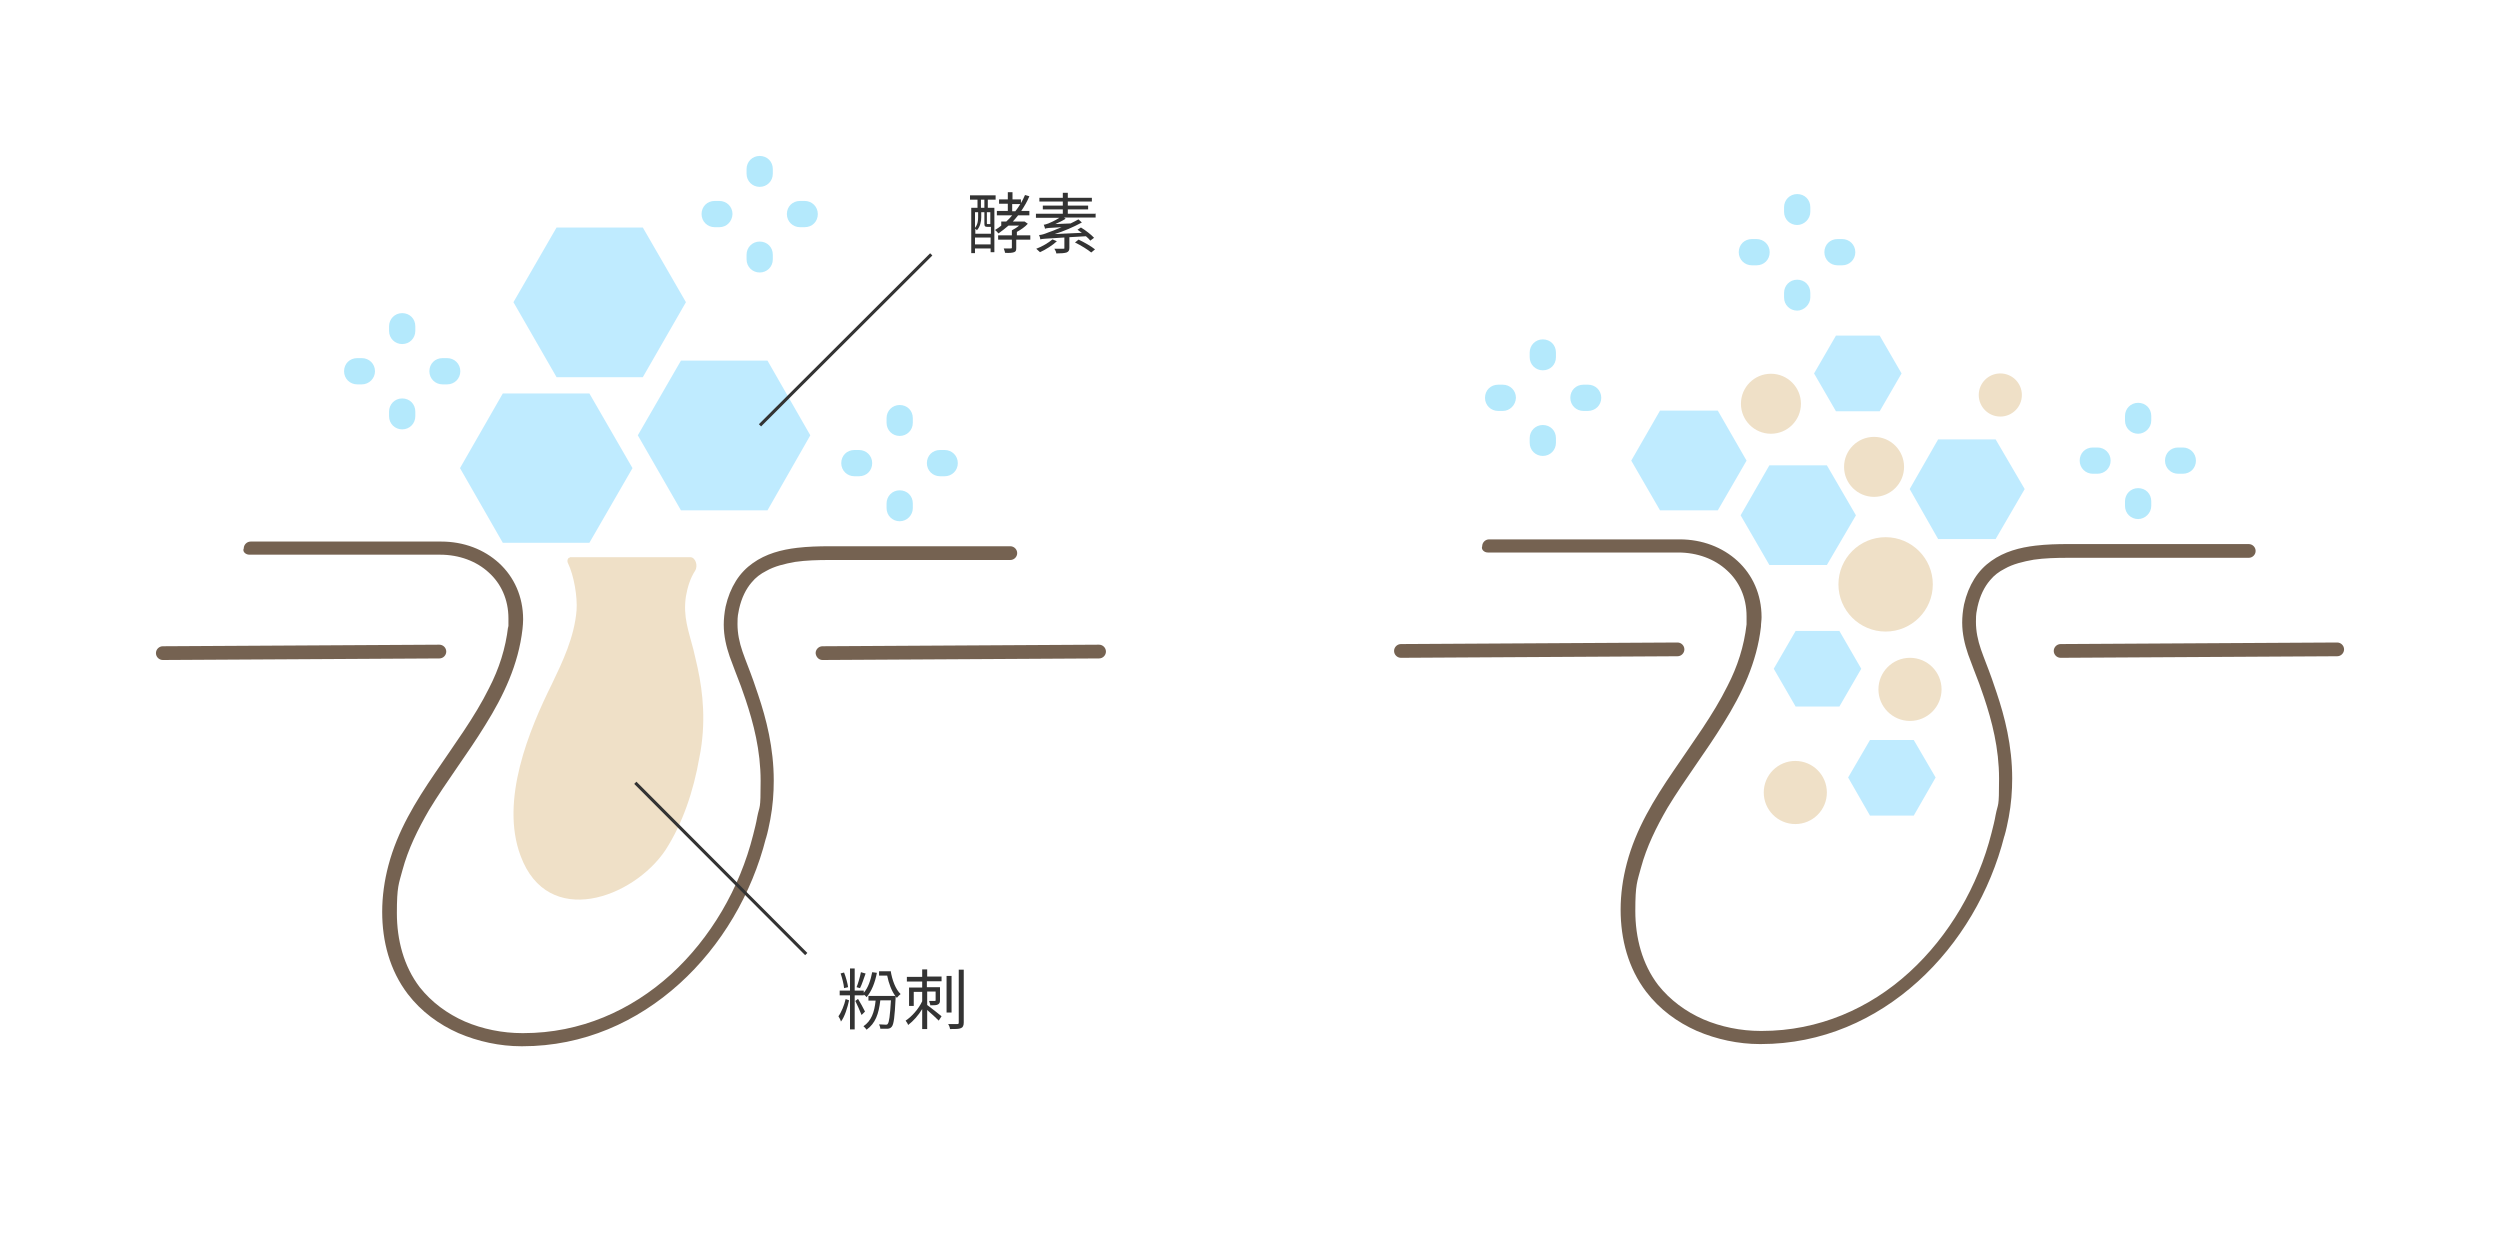 <?xml version="1.0" encoding="UTF-8"?>
<svg id="_圖層_1" data-name="圖層 1" xmlns="http://www.w3.org/2000/svg" version="1.1" viewBox="0 0 800 400">
  <defs>
    <style>
      .cls-1 {
        fill: #333;
      }

      .cls-1, .cls-2, .cls-3, .cls-4, .cls-5 {
        stroke-width: 0px;
      }

      .cls-2 {
        fill: #b4e9fc;
      }

      .cls-6 {
        fill: none;
        stroke: #333;
        stroke-miterlimit: 10;
        stroke-width: 1px;
      }

      .cls-7 {
        isolation: isolate;
      }

      .cls-3 {
        fill: #bfebff;
      }

      .cls-4 {
        fill: #756251;
      }

      .cls-5 {
        fill: #efe0c7;
      }
    </style>
  </defs>
  <path class="cls-4" d="M79.8,177.5h61c6.2,0,11.7,2.1,15.6,5.7,3.9,3.5,6.3,8.6,6.3,14.7s0,1.7-.1,2.6c-.8,7-2.9,13.5-6.1,19.7-4.6,9.3-11.1,18-17.3,27.2-6.2,9.1-12,18.5-14.9,29.5-1.3,4.9-2,9.9-2,14.9,0,9.4,2.4,18.7,8.2,26.3,4.3,5.6,9.9,9.7,16.2,12.5,6.3,2.7,13.3,4.2,20.1,4.2h.4c19.5,0,36.7-7.8,50.2-20s23.2-28.8,27.7-46.6l-2.1-.5,2.1.6c.6-2,1-4.1,1.4-6.1.8-4.3,1.1-8.4,1.1-12.4,0-10.5-2.4-19.8-5-27.5-.5-1.5-1-2.9-1.5-4.4-1.2-3.4-2.5-6.5-3.5-9.4s-1.6-5.8-1.6-8.8.2-3,.5-4.8c.8-3.6,2.2-6.4,4-8.5,1.3-1.6,2.9-2.8,4.7-3.7,2.6-1.5,5.9-2.3,9.3-2.9,3.4-.5,7.2-.6,10.9-.6h57.9c1.2,0,2.2-1,2.2-2.2s-1-2.2-2.2-2.2h-57.9c-3.4,0-6.9.1-10.3.5-5.1.6-10,1.9-14.2,4.9-2,1.4-3.9,3.3-5.4,5.7s-2.6,5.1-3.3,8.2c-.4,2-.6,4-.6,5.8,0,3.6.8,7,1.9,10.2,1.1,3.1,2.4,6.3,3.6,9.5.5,1.4,1,2.8,1.5,4.3,2.5,7.5,4.8,16.2,4.8,26s-.3,7.5-1.1,11.6c-.3,1.8-.8,3.7-1.3,5.7h0c-4.3,17.1-13.6,33-26.3,44.6-12.8,11.6-29,18.8-47.2,18.8h-.4c-6.3,0-12.7-1.3-18.3-3.7-5.7-2.5-10.7-6.2-14.5-11-5.1-6.7-7.3-15.1-7.3-23.7s.6-9.3,1.8-13.8c1.8-6.7,4.9-13,8.5-19.2,5.5-9.1,12.3-17.9,18-27.2,5.8-9.3,10.6-19.3,11.9-30.7.1-1,.2-2.1.2-3.1,0-7.3-2.9-13.6-7.7-18s-11.3-6.9-18.5-6.9h-61c-1.2,0-2.2,1-2.2,2.2-.5,1,.6,2,1.8,2h0Z"/>
  <path class="cls-4" d="M52.1,211.2l88.5-.5c1.2,0,2.2-1,2.2-2.2s-1-2.2-2.2-2.2l-88.5.5c-1.2,0-2.2,1-2.2,2.2s1,2.2,2.2,2.2"/>
  <path class="cls-4" d="M263.2,211.2l88.5-.5c1.2,0,2.2-1,2.2-2.2s-1-2.2-2.2-2.2l-88.5.5c-1.2,0-2.2,1-2.2,2.2.1,1.2,1,2.2,2.2,2.2"/>
  <g>
    <path class="cls-2" d="M128.7,110.1c-2.3,0-4.2-1.8-4.2-4.2v-1.5c0-2.3,1.8-4.2,4.2-4.2s4.2,1.8,4.2,4.2v1.5c0,2.3-1.8,4.2-4.2,4.2Z"/>
    <path class="cls-2" d="M128.7,137.4c-2.3,0-4.2-1.8-4.2-4.2v-1.5c0-2.3,1.8-4.2,4.2-4.2s4.2,1.8,4.2,4.2v1.5c0,2.3-1.8,4.2-4.2,4.2Z"/>
    <path class="cls-2" d="M115.8,123h-1.5c-2.3,0-4.2-1.8-4.2-4.2s1.8-4.2,4.2-4.2h1.5c2.3,0,4.2,1.8,4.2,4.2,0,2.3-1.9,4.2-4.2,4.2Z"/>
    <path class="cls-2" d="M143.1,123h-1.5c-2.3,0-4.2-1.8-4.2-4.2s1.8-4.2,4.2-4.2h1.5c2.3,0,4.2,1.8,4.2,4.2s-1.9,4.2-4.2,4.2Z"/>
    <path class="cls-2" d="M243.1,59.8c-2.3,0-4.2-1.8-4.2-4.2v-1.5c0-2.3,1.8-4.2,4.2-4.2s4.2,1.8,4.2,4.2v1.5c0,2.4-1.9,4.2-4.2,4.2Z"/>
    <path class="cls-2" d="M243.1,87.2c-2.3,0-4.2-1.8-4.2-4.2v-1.5c0-2.3,1.8-4.2,4.2-4.2s4.2,1.8,4.2,4.2v1.5c0,2.4-1.9,4.2-4.2,4.2Z"/>
    <path class="cls-2" d="M230.2,72.7h-1.5c-2.3,0-4.2-1.8-4.2-4.2s1.8-4.2,4.2-4.2h1.5c2.3,0,4.2,1.8,4.2,4.2-.1,2.4-1.9,4.2-4.2,4.2Z"/>
    <path class="cls-2" d="M257.5,72.7h-1.5c-2.3,0-4.2-1.8-4.2-4.2s1.8-4.2,4.2-4.2h1.5c2.3,0,4.2,1.8,4.2,4.2s-1.8,4.2-4.2,4.2Z"/>
    <path class="cls-2" d="M287.9,139.5c-2.3,0-4.2-1.8-4.2-4.2v-1.5c0-2.3,1.8-4.2,4.2-4.2s4.2,1.8,4.2,4.2v1.5c0,2.4-1.9,4.2-4.2,4.2Z"/>
    <path class="cls-2" d="M287.9,166.8c-2.3,0-4.2-1.8-4.2-4.2v-1.5c0-2.3,1.8-4.2,4.2-4.2s4.2,1.8,4.2,4.2v1.5c0,2.3-1.9,4.2-4.2,4.2Z"/>
    <path class="cls-2" d="M274.9,152.4h-1.5c-2.3,0-4.2-1.8-4.2-4.2s1.8-4.2,4.2-4.2h1.5c2.3,0,4.2,1.8,4.2,4.2s-1.8,4.2-4.2,4.2Z"/>
    <path class="cls-2" d="M302.3,152.4h-1.5c-2.3,0-4.2-1.8-4.2-4.2s1.8-4.2,4.2-4.2h1.5c2.3,0,4.2,1.8,4.2,4.2s-1.9,4.2-4.2,4.2Z"/>
  </g>
  <path class="cls-3" d="M188.6,125.9h-27.7l-13.7,23.9,13.7,23.9h27.7l13.8-23.9-13.8-23.9Z"/>
  <path class="cls-3" d="M245.6,115.4h-27.7l-13.8,23.9,13.8,24h27.7l13.7-24-13.7-23.9Z"/>
  <path class="cls-3" d="M205.7,72.8h-27.6l-13.8,23.9,13.8,24h27.6l13.8-24-13.8-23.9Z"/>
  <path class="cls-5" d="M182.4,178.4c-.7,0-1,1-.7,1.7,2,4.1,3.1,10.9,2.8,15.2-.7,8.6-4.5,16.5-7.9,23.6-7.2,14.5-16.7,37.2-10,55,8.7,23.5,36,13.5,46.3-1.8,5.5-8.5,9-18.8,10.9-29.7.3-1.4.5-2.7.7-4.2,1.4-10.6-.1-19.9-1.9-27.3-.2-1-.5-2-.7-3-1.5-5.9-3.4-10.5-2.4-17.1.5-2.9,1.4-5.8,2.9-8.1,1.1-1.7.1-4.4-1.5-4.4h-38.5Z"/>
  <g class="cls-7">
    <path class="cls-1" d="M316.1,66.5h2.1v14.2h-1.2v-1.2h-5v1.5h-1.2v-14.5h2v-2.6h-2.4v-1.4h8.2v1.4h-2.5v2.6ZM316,72.6c-.8,0-1-.2-1-1.1v-3.6h-1v1.6c0,1.3-.3,3-1.4,4.2,0-.1-.3-.4-.5-.5v1.6h5v-2.2h-1ZM312,67.9v5c.9-1.1,1-2.4,1-3.4v-1.6h-1ZM317,78.2v-2.2h-5v2.2h5ZM313.9,66.5h1.1v-2.6h-1.1v2.6ZM317,67.9h-1.2v3.5c0,.3,0,.3.2.3h.6c.2,0,.3,0,.3,0h0s0-3.8,0-3.8ZM329.5,76.7h-4.3v2.6c0,.8-.1,1.2-.7,1.4-.6.2-1.4.3-2.9.2,0-.4-.3-1-.4-1.4,1,0,1.9,0,2.2,0,.3,0,.4,0,.4-.3v-2.5h-4.4v-1.4h4.4v-1.6c.8-.4,1.6-.9,2.3-1.5h-3.4c-1,.9-2.1,1.7-3.2,2.5-.2-.3-.8-.9-1.1-1.1.7-.4,1.4-.9,2-1.4h0v-1.3h1.6c.7-.6,1.3-1.3,1.9-2h-4.9v-1.4h3.5v-2.3h-2.8v-1.4h2.8v-2.3h1.5v2.3h2.7v1.2c.5-.8.9-1.7,1.3-2.6l1.4.4c-.7,1.7-1.6,3.2-2.6,4.7h2.6v1.4h-3.6c-.6.7-1.1,1.4-1.7,2h3.8c0,0,1,.7,1,.7-.9,1-2.2,1.9-3.5,2.6v1.1h4.3v1.4ZM324.9,67.6c.6-.7,1.1-1.5,1.6-2.3h-2.6v2.3h1Z"/>
    <path class="cls-1" d="M338.2,77.2c-1.4,1.3-3.6,2.7-5.4,3.5-.3-.3-.9-.8-1.2-1.1,1.9-.7,3.9-1.9,5.2-3l1.4.6ZM350.6,68.3v1.3h-10.1l.5.4c-1.1.7-2.2,1.2-3.3,1.7l4.9-.2c.9-.4,1.7-.9,2.5-1.3l1.1,1c-2.8,1.5-5.8,2.8-8.7,3.7l8.7-.4c-.5-.3-1-.7-1.4-1l1.1-.7c1.5.9,3.3,2.3,4.2,3.3l-1.2.9c-.3-.4-.8-.9-1.4-1.4l-5.3.3v3.4c0,.8-.2,1.2-.9,1.5-.7.2-1.7.3-3.3.3,0-.5-.3-1-.6-1.5,1.3,0,2.4,0,2.8,0,.4,0,.4,0,.4-.3v-3.3c-6.3.4-7.1.4-7.7.6,0-.3-.2-1-.4-1.4.7,0,1.7-.3,2.9-.8.7-.2,2.4-.9,4.3-1.7-4.3.2-4.9.3-5.3.5,0-.3-.3-1-.4-1.3.4,0,.9-.2,1.5-.4.5-.2,2.1-.9,3.5-1.8h-7.5v-1.3h8.6v-1.4h-6.4v-1.2h6.4v-1.3h-7.5v-1.2h7.5v-1.6h1.6v1.6h7.7v1.2h-7.7v1.3h6.5v1.2h-6.5v1.4h8.7ZM345.2,76.7c1.7.8,4,2.1,5.2,3.1l-1.2,1c-1.1-.9-3.3-2.3-5.2-3.2l1.1-.9Z"/>
  </g>
  <g class="cls-7">
    <path class="cls-1" d="M271.7,320.1c-.5,2.3-1.4,5.3-2.6,6.8-.1-.5-.5-1.2-.8-1.7.9-1.2,1.9-3.6,2.3-5.5l1.1.4ZM273.5,318.5v10.9h-1.5v-10.9h-3.3v-1.5h3.3v-7.1h1.5v7.1h2.9v.7c1.4-1.6,2.2-4,2.7-6.6l1.5.2c-.6,3.2-1.7,5.9-3.3,7.8-.1-.2-.5-.6-.9-.8v.2h-2.9ZM270.1,316.2c-.1-1.3-.6-3.2-1.1-4.7l1.1-.3c.6,1.5,1.1,3.4,1.3,4.7l-1.3.3ZM274.6,319.7c.4.6,1.9,3.3,2.2,4l-1.1,1.1c-.4-1.1-1.6-3.7-2-4.5l.8-.6ZM277,311.5c-.6,1.6-1.2,3.6-1.8,4.7l-1.1-.3c.5-1.2,1.1-3.3,1.4-4.8l1.4.4ZM285,310.6c.5,3.1,1.6,6,3.2,7.5-.4.3-.9.8-1.2,1.2-.1-.1-.3-.3-.4-.5,0,.1,0,.4,0,.5-.3,6.2-.6,8.4-1.2,9.2-.4.5-.7.6-1.3.7-.5,0-1.4,0-2.4,0,0-.4-.2-1-.4-1.4.9,0,1.7.1,2.1.1s.5,0,.7-.3c.4-.5.7-2.4,1-7.5h-3.4c-.5,4.4-1.6,7.4-4.4,9.4-.2-.3-.7-.9-1-1.1,2.5-1.7,3.5-4.4,3.9-8.2h-2.3v-1.5h8.6c-1.2-1.6-2.1-4-2.6-6.5h-2.6v-1.4h3.8Z"/>
    <path class="cls-1" d="M296.6,312.5h4.7v1.5h-4.7v1.9h4.2v4.1c0,.7-.1,1.1-.6,1.4-.5.3-1.3.3-2.5.3,0-.4-.3-1-.4-1.4.8,0,1.6,0,1.8,0,.2,0,.3,0,.3-.3v-2.7h-2.7v4.3c1.2.9,3.9,3,4.6,3.6l-.9,1.4c-.8-.8-2.4-2.3-3.7-3.4v6.1h-1.6v-6.4c-1.2,2-2.9,3.9-4.5,5.1-.1-.4-.5-1-.8-1.4,2-1.3,4.2-3.8,5.3-6.2v-3h-2.7v4.5h-1.5v-5.9h4.2v-1.9h-4.9v-1.5h4.9v-2.4h1.6v2.4ZM304.5,324h-1.6v-11.7h1.6v11.7ZM308.4,310.3v16.9c0,1-.3,1.6-.9,1.8-.6.3-1.7.3-3.5.3,0-.4-.3-1.2-.6-1.6,1.3,0,2.6,0,2.9,0,.4,0,.5-.1.5-.5v-16.9h1.6Z"/>
  </g>
  <path class="cls-6" d="M298,81.4l-54.8,54.7"/>
  <path class="cls-6" d="M203.3,250.5l54.7,54.8"/>
  <path class="cls-4" d="M476,176.8h61c6.2,0,11.7,2.1,15.6,5.7,3.9,3.5,6.3,8.6,6.3,14.7s0,1.7,0,2.6c-.8,7-2.9,13.5-6.1,19.7-4.6,9.3-11.1,18-17.3,27.2-6.2,9.1-12,18.5-14.9,29.5-1.3,4.9-2,9.9-2,14.9,0,9.4,2.4,18.7,8.2,26.3,4.3,5.6,9.9,9.7,16.2,12.5,6.3,2.7,13.3,4.2,20.1,4.2h.4c19.5,0,36.7-7.8,50.2-20s23.2-28.8,27.7-46.6l-2.1-.5,2.1.6c.6-2,1-4.1,1.4-6.1.8-4.3,1.1-8.4,1.1-12.4,0-10.5-2.4-19.8-5-27.5-.5-1.5-1-2.9-1.5-4.4-1.2-3.4-2.5-6.5-3.5-9.4s-1.6-5.8-1.6-8.8.2-3,.5-4.8c.8-3.6,2.2-6.4,4-8.5,1.3-1.6,2.9-2.8,4.7-3.7,2.6-1.5,5.9-2.3,9.3-2.9,3.4-.5,7.2-.6,10.9-.6h57.9c1.2,0,2.2-1,2.2-2.2s-1-2.2-2.2-2.2h-57.9c-3.4,0-6.9.1-10.3.5-5.1.6-10,1.9-14.2,4.9-2,1.4-3.9,3.3-5.4,5.7s-2.6,5.1-3.3,8.2c-.4,2-.6,4-.6,5.8,0,3.6.8,7,1.9,10.2,1.1,3.1,2.4,6.3,3.6,9.5.5,1.4,1,2.8,1.5,4.3,2.5,7.5,4.8,16.2,4.8,26s-.3,7.5-1.1,11.6c-.3,1.8-.8,3.7-1.3,5.7h0c-4.3,17.1-13.6,33-26.3,44.6s-29,18.8-47.2,18.8h-.4c-6.3,0-12.7-1.3-18.3-3.7-5.7-2.5-10.7-6.2-14.5-11-5.1-6.7-7.3-15.1-7.3-23.7s.6-9.3,1.8-13.8c1.8-6.7,4.9-13,8.5-19.2,5.5-9.1,12.3-17.9,18-27.2,5.8-9.3,10.6-19.3,11.9-30.7,0-1,.2-2.1.2-3.1,0-7.3-2.9-13.6-7.7-18s-11.3-6.9-18.5-6.9h-61c-1.2,0-2.2,1-2.2,2.2-.4,1,.6,2,1.8,2h0Z"/>
  <path class="cls-4" d="M448.3,210.5l88.5-.5c1.2,0,2.2-1,2.2-2.2s-1-2.2-2.2-2.2l-88.5.5c-1.2,0-2.2,1-2.2,2.2s1,2.2,2.2,2.2"/>
  <path class="cls-4" d="M659.4,210.5l88.5-.5c1.2,0,2.2-1,2.2-2.2s-1-2.2-2.2-2.2l-88.5.5c-1.2,0-2.2,1-2.2,2.2,0,1.2,1,2.2,2.2,2.2"/>
  <path class="cls-2" d="M493.7,118.5c-2.3,0-4.2-1.8-4.2-4.2v-1.5c0-2.3,1.8-4.2,4.2-4.2s4.2,1.8,4.2,4.2v1.5c0,2.4-1.8,4.2-4.2,4.2Z"/>
  <path class="cls-2" d="M493.7,145.9c-2.3,0-4.2-1.8-4.2-4.2v-1.5c0-2.3,1.8-4.2,4.2-4.2s4.2,1.8,4.2,4.2v1.5c0,2.3-1.8,4.2-4.2,4.2Z"/>
  <path class="cls-2" d="M480.9,131.5h-1.5c-2.3,0-4.2-1.8-4.2-4.2s1.8-4.2,4.2-4.2h1.5c2.3,0,4.2,1.8,4.2,4.2-.1,2.4-2,4.2-4.2,4.2Z"/>
  <path class="cls-2" d="M508.1,131.5h-1.4c-2.3,0-4.2-1.8-4.2-4.2s1.8-4.2,4.2-4.2h1.5c2.3,0,4.2,1.8,4.2,4.2s-1.9,4.2-4.3,4.2h0Z"/>
  <path class="cls-2" d="M575.1,72c-2.3,0-4.2-1.8-4.2-4.2v-1.5c0-2.3,1.8-4.2,4.2-4.2s4.2,1.8,4.2,4.2v1.5c0,2.3-2,4.2-4.2,4.2Z"/>
  <path class="cls-2" d="M575.1,99.4c-2.3,0-4.2-1.8-4.2-4.2v-1.5c0-2.3,1.8-4.2,4.2-4.2s4.2,1.8,4.2,4.2v1.5c0,2.2-2,4.2-4.2,4.2Z"/>
  <path class="cls-2" d="M562.1,84.9h-1.5c-2.3,0-4.2-1.8-4.2-4.2s1.8-4.2,4.2-4.2h1.5c2.3,0,4.2,1.8,4.2,4.2s-1.8,4.2-4.2,4.2Z"/>
  <path class="cls-2" d="M589.5,84.9h-1.5c-2.3,0-4.2-1.8-4.2-4.2s1.8-4.2,4.2-4.2h1.5c2.3,0,4.2,1.8,4.2,4.2s-1.9,4.2-4.2,4.2Z"/>
  <path class="cls-2" d="M684.2,138.8c-2.3,0-4.2-1.8-4.2-4.2v-1.5c0-2.3,1.8-4.2,4.2-4.2s4.2,1.8,4.2,4.2v1.5c0,2.3-2,4.2-4.2,4.2Z"/>
  <path class="cls-2" d="M684.2,166.1c-2.3,0-4.2-1.8-4.2-4.2v-1.5c0-2.3,1.8-4.2,4.2-4.2s4.2,1.8,4.2,4.2v1.5c0,2.3-2,4.2-4.2,4.2Z"/>
  <path class="cls-2" d="M671.2,151.6h-1.5c-2.3,0-4.2-1.8-4.2-4.2s1.8-4.2,4.2-4.2h1.5c2.3,0,4.2,1.8,4.2,4.2s-1.9,4.2-4.2,4.2Z"/>
  <path class="cls-2" d="M698.5,151.6h-1.5c-2.3,0-4.2-1.8-4.2-4.2s1.8-4.2,4.2-4.2h1.5c2.3,0,4.2,1.8,4.2,4.2s-1.8,4.2-4.2,4.2Z"/>
  <path class="cls-3" d="M588.6,201.9h-14l-7,12.1,7,12.1h14l7-12.1-7-12.1Z"/>
  <path class="cls-3" d="M601.5,107.4h-14l-7,12.1,7,12.1h14l7-12.1-7-12.1Z"/>
  <path class="cls-3" d="M612.4,236.8h-14l-7,12,7,12.2h14l7-12.2-7-12Z"/>
  <path class="cls-3" d="M638.6,140.6h-18.4l-9.1,15.9,9.1,16h18.4l9.3-16-9.3-15.9Z"/>
  <path class="cls-3" d="M549.7,131.4h-18.5l-9.2,16,9.2,15.9h18.5l9.2-15.9-9.2-16Z"/>
  <path class="cls-3" d="M584.6,148.9h-18.4l-9.2,16,9.2,15.9h18.4l9.3-15.9-9.3-16Z"/>
  <circle class="cls-5" cx="603.4" cy="187" r="15.1"/>
  <circle class="cls-5" cx="611.2" cy="220.6" r="10.1"/>
  <circle class="cls-5" cx="640.1" cy="126.4" r="6.9"/>
  <circle class="cls-5" cx="574.5" cy="253.6" r="10.1"/>
  <circle class="cls-5" cx="599.7" cy="149.4" r="9.6"/>
  <circle class="cls-5" cx="566.7" cy="129.2" r="9.6"/>
</svg>